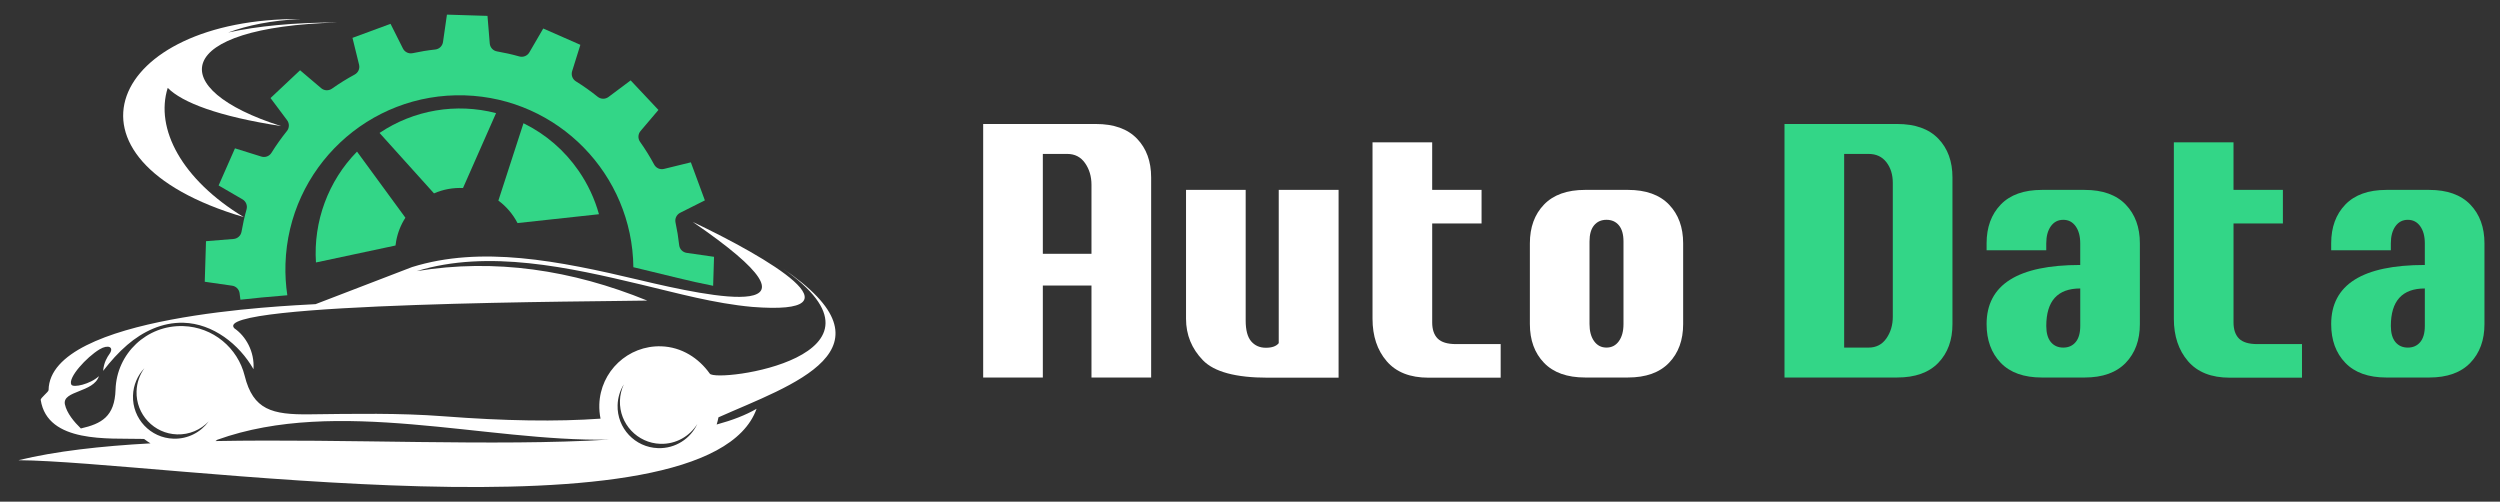 <?xml version="1.0" encoding="utf-8"?>
<!-- Generator: Adobe Illustrator 16.0.0, SVG Export Plug-In . SVG Version: 6.00 Build 0)  -->
<!DOCTYPE svg PUBLIC "-//W3C//DTD SVG 1.1//EN" "http://www.w3.org/Graphics/SVG/1.1/DTD/svg11.dtd">
<svg version="1.1" id="Calque_1" xmlns="http://www.w3.org/2000/svg" xmlns:xlink="http://www.w3.org/1999/xlink" x="0px" y="0px"
	 width="214.25px" height="42.994px" viewBox="0 0 214.25 42.994" enable-background="new 0 0 214.25 42.994" xml:space="preserve">
<rect x="0" y="0" width="214.25" height="42.994" fill="#333333" stroke="none"/>
<g>
	<g>
		<path fill="none" d="M18.623,37.687c-0.053,0.038-0.105,0.077-0.158,0.112c11.231-0.21,24.01,0.469,33.702-0.124
			C41.651,37.875,28.914,33.983,18.623,37.687z"/>
		<path fill="#FFFFFF" d="M67.008,22.962c10.964,7.613-5.611,9.862-6.179,9.059c-0.942-1.327-2.41-2.286-4.161-2.342
			c-2.844-0.088-5.219,2.147-5.306,4.99c-0.012,0.412,0.024,0.818,0.104,1.209c-3.751,0.268-8.181,0.201-13.465-0.204
			c-3.775-0.289-7.685-0.212-11.472-0.166c-3.216,0.038-4.835-0.381-5.56-3.303c-0.591-2.383-2.706-4.181-5.279-4.259
			c-3.102-0.095-5.692,2.342-5.787,5.441c-0.072,2.321-1.204,2.926-2.973,3.333c-0.573-0.558-1.207-1.308-1.371-2.08
			c-0.216-1.178,2.464-0.988,2.919-2.405c-0.741,0.691-2.212,1.019-2.365,0.727c-0.311-0.591,1.307-2.356,2.425-3.027
			c0.723-0.432,1.274-0.205,0.84,0.405c-0.188,0.261-0.485,0.738-0.538,1.444c0.647-0.838,1.316-1.581,2.065-2.225
			c1.318-1.13,2.973-1.951,4.826-1.899c2.514,0.073,4.767,1.831,5.993,3.979c0.105-1.508-0.667-2.838-1.632-3.496
			c-2.292-2.25,31.94-2.301,35.374-2.384c-6.464-2.633-13.037-3.621-19.748-2.525c6.117-1.887,13.158-0.294,19.209,1.148
			c3.184,0.756,6.262,1.62,9.538,1.92c9.873,0.772,1.348-4.219-5.101-7.285c12.967,8.871,1.534,6.431-4.499,4.995
			c-7.08-1.686-13.629-2.968-19.552-1.124l-8.269,3.178c-2.624,0.154-22.786,0.942-22.88,7.363c-0.002,0.16-0.701,0.677-0.675,0.845
			c0.579,3.74,5.872,3.267,8.588,3.34l0.274,0.007c0.174,0.136,0.356,0.261,0.547,0.375c-4.251,0.233-8.127,0.668-11.322,1.445
			c11.783,0.063,59.056,7.373,63.263-4.408c-0.93,0.543-2.081,0.984-3.42,1.348c0.063-0.202,0.114-0.406,0.154-0.616
			C67.755,33.006,77.411,29.955,67.008,22.962z M14.868,37.595c-1.978-0.059-3.532-1.711-3.471-3.689
			c0.028-0.915,0.398-1.74,0.981-2.354c-0.405,0.56-0.652,1.242-0.675,1.985c-0.06,1.977,1.494,3.631,3.471,3.69
			c1.064,0.034,2.033-0.4,2.711-1.115C17.212,37.042,16.104,37.633,14.868,37.595z M18.465,37.799
			c0.053-0.035,0.105-0.074,0.158-0.112c10.292-3.703,23.028,0.188,33.544-0.012C42.475,38.268,29.696,37.589,18.465,37.799z
			 M56.4,38.405c-1.979-0.06-3.532-1.71-3.472-3.688c0.02-0.652,0.211-1.258,0.532-1.773c-0.199,0.426-0.316,0.901-0.331,1.4
			c-0.061,1.977,1.493,3.632,3.47,3.692c1.329,0.04,2.509-0.648,3.161-1.7C59.173,37.597,57.878,38.453,56.4,38.405z"/>
		<path fill="#33D687" d="M44.862,10.562l-2.151,6.629c0.687,0.507,1.249,1.168,1.64,1.926l6.98-0.758
			c-0.367-1.324-0.954-2.576-1.736-3.711C48.388,12.894,46.765,11.493,44.862,10.562z"/>
		<path fill="#33D687" d="M27.078,22.493l6.817-1.453c0.016-0.128,0.033-0.256,0.057-0.385c0.131-0.714,0.399-1.391,0.79-1.998
			l-4.146-5.664C28.13,15.501,26.847,18.987,27.078,22.493z"/>
		<path fill="#33D687" d="M39.679,16.114l2.833-6.42c-3.417-0.885-7.038-0.277-9.986,1.699l4.667,5.18
			C37.972,16.231,38.827,16.074,39.679,16.114z"/>
		<path fill="#33D687" d="M30.395,6.39c-0.671,0.362-1.322,0.768-1.945,1.207c-0.285,0.198-0.662,0.184-0.926-0.041l-1.808-1.535
			l-2.532,2.382l1.42,1.898c0.208,0.276,0.203,0.655-0.015,0.927c-0.479,0.596-0.921,1.219-1.324,1.867
			c-0.183,0.294-0.537,0.425-0.868,0.322l-2.26-0.705l-1.401,3.182l2.046,1.189c0.299,0.174,0.441,0.525,0.348,0.857
			c-0.177,0.63-0.321,1.269-0.431,1.914c-0.059,0.341-0.338,0.598-0.685,0.625l-2.36,0.19l-0.107,3.477l2.345,0.337
			c0.343,0.048,0.607,0.321,0.644,0.666c0.02,0.181,0.042,0.358,0.067,0.536c1.203-0.137,2.406-0.25,3.61-0.346
			c0.136-0.013,0.273-0.025,0.41-0.034c-0.131-0.875-0.186-1.772-0.158-2.686c0.253-8.231,7.131-14.699,15.362-14.447
			C47.847,8.419,54.192,14.954,54.28,22.9c0.269,0.065,0.539,0.128,0.806,0.193c2.021,0.48,4.008,1.009,6.03,1.4l0.077-2.485
			l-2.344-0.337c-0.344-0.051-0.607-0.322-0.644-0.666c-0.071-0.65-0.176-1.297-0.313-1.937c-0.073-0.338,0.092-0.678,0.4-0.834
			l2.116-1.062l-1.202-3.261l-2.301,0.564c-0.335,0.084-0.682-0.07-0.845-0.375c-0.361-0.673-0.765-1.323-1.207-1.945
			c-0.2-0.285-0.182-0.661,0.041-0.926l1.534-1.808l-2.381-2.532l-1.898,1.42c-0.277,0.207-0.655,0.201-0.926-0.014
			c-0.595-0.479-1.219-0.922-1.868-1.324c-0.294-0.183-0.425-0.537-0.324-0.868l0.707-2.262l-3.182-1.399l-1.19,2.046
			c-0.174,0.299-0.524,0.441-0.858,0.349c-0.628-0.178-1.267-0.32-1.911-0.432c-0.344-0.059-0.598-0.339-0.626-0.686l-0.193-2.359
			l-3.475-0.107l-0.337,2.344c-0.049,0.345-0.322,0.608-0.667,0.645c-0.649,0.07-1.295,0.176-1.934,0.314
			c-0.338,0.072-0.679-0.092-0.835-0.402l-1.061-2.113l-3.262,1.203l0.565,2.299C30.854,5.88,30.7,6.227,30.395,6.39z"/>
		<path fill="#FFFFFF" d="M20.885,18.604c-5.312-3.219-7.613-7.574-6.511-11.074c1.229,1.251,4.341,2.449,9.711,3.275
			c-10.054-3.186-9.324-8.5,4.847-8.875c-3.744-0.012-6.917,0.315-9.378,0.857c1.663-0.624,3.717-1.035,6.177-1.157
			C9.459,1.546,3.942,13.622,20.885,18.604z"/>
	</g>
	<g>
		<path fill="#FFFFFF" d="M98.653,32.353H93.54v-7.882h-4.169v7.882h-5.113V10.626h9.659c1.542,0,2.717,0.419,3.524,1.258
			c0.808,0.84,1.212,1.946,1.212,3.32V32.353z M93.54,21.749v-5.916c0-0.713-0.184-1.332-0.551-1.856s-0.876-0.786-1.526-0.786
			h-2.092v8.559H93.54z"/>
		<path fill="#FFFFFF" d="M101.642,16.273h5.113v11.202c0,0.817,0.157,1.41,0.472,1.777s0.734,0.551,1.259,0.551
			s0.892-0.131,1.102-0.394V16.273h5.129v16.095h-6.073c-2.737,0-4.589-0.498-5.554-1.494c-0.965-0.997-1.447-2.182-1.447-3.556
			V16.273z"/>
		<path fill="#FFFFFF" d="M122.739,19.152v8.48c0,0.608,0.157,1.069,0.472,1.385c0.314,0.314,0.839,0.472,1.573,0.472h3.823v2.879
			h-6.183c-1.584,0-2.779-0.472-3.587-1.416c-0.809-0.944-1.212-2.155-1.212-3.634V12.199h5.113v4.074h4.232v2.879H122.739z"/>
		<path fill="#FFFFFF" d="M144.246,27.774c0,1.374-0.404,2.48-1.212,3.319s-1.982,1.259-3.523,1.259h-3.666
			c-1.542,0-2.717-0.42-3.524-1.259s-1.211-1.945-1.211-3.319v-6.923c0-1.374,0.403-2.48,1.211-3.319s1.982-1.259,3.524-1.259h3.666
			c1.541,0,2.716,0.42,3.523,1.259s1.212,1.945,1.212,3.319V27.774z M139.133,20.694c0-0.608-0.131-1.069-0.394-1.385
			c-0.262-0.314-0.616-0.472-1.062-0.472c-0.446,0-0.8,0.157-1.063,0.472c-0.262,0.315-0.393,0.776-0.393,1.385v7.08
			c0,0.608,0.131,1.096,0.393,1.463c0.263,0.367,0.616,0.551,1.063,0.551c0.445,0,0.8-0.184,1.062-0.551
			c0.263-0.367,0.394-0.854,0.394-1.463V20.694z"/>
		<path fill="#33D687" d="M162.59,10.626c1.542,0,2.717,0.419,3.524,1.258c0.808,0.84,1.212,1.946,1.212,3.32v12.57
			c0,1.374-0.404,2.48-1.212,3.319s-1.982,1.259-3.524,1.259h-9.659V10.626H162.59z M162.213,27.145V15.676
			c0-0.713-0.184-1.306-0.551-1.777c-0.367-0.473-0.876-0.708-1.526-0.708h-2.092v16.598h2.092c0.65,0,1.159-0.262,1.526-0.787
			C162.029,28.477,162.213,27.858,162.213,27.145z"/>
		<path fill="#33D687" d="M178.276,22.708v-1.856c0-0.607-0.131-1.096-0.394-1.463c-0.262-0.367-0.616-0.551-1.062-0.551
			c-0.446,0-0.8,0.184-1.063,0.551c-0.262,0.367-0.393,0.855-0.393,1.463v0.598h-5.113v-0.598c0-1.374,0.403-2.48,1.211-3.319
			s1.982-1.259,3.524-1.259h3.666c1.541,0,2.716,0.42,3.523,1.259s1.212,1.945,1.212,3.319v6.923c0,1.374-0.404,2.48-1.212,3.319
			s-1.982,1.259-3.523,1.259h-3.666c-1.542,0-2.717-0.42-3.524-1.259s-1.211-1.945-1.211-3.319
			C170.253,24.397,172.927,22.708,178.276,22.708z M175.366,27.932c0,0.608,0.131,1.069,0.393,1.385
			c0.263,0.314,0.616,0.472,1.063,0.472c0.445,0,0.8-0.157,1.062-0.472c0.263-0.315,0.394-0.776,0.394-1.385v-3.21
			C176.336,24.722,175.366,25.792,175.366,27.932z"/>
		<path fill="#33D687" d="M191.413,19.152v8.48c0,0.608,0.157,1.069,0.472,1.385c0.314,0.314,0.839,0.472,1.573,0.472h3.823v2.879
			h-6.183c-1.584,0-2.779-0.472-3.587-1.416c-0.809-0.944-1.212-2.155-1.212-3.634V12.199h5.113v4.074h4.232v2.879H191.413z"/>
		<path fill="#33D687" d="M207.807,22.708v-1.856c0-0.607-0.131-1.096-0.394-1.463c-0.262-0.367-0.616-0.551-1.062-0.551
			c-0.446,0-0.8,0.184-1.063,0.551c-0.262,0.367-0.393,0.855-0.393,1.463v0.598h-5.113v-0.598c0-1.374,0.403-2.48,1.211-3.319
			s1.982-1.259,3.524-1.259h3.666c1.541,0,2.716,0.42,3.523,1.259s1.212,1.945,1.212,3.319v6.923c0,1.374-0.404,2.48-1.212,3.319
			s-1.982,1.259-3.523,1.259h-3.666c-1.542,0-2.717-0.42-3.524-1.259s-1.211-1.945-1.211-3.319
			C199.783,24.397,202.457,22.708,207.807,22.708z M204.896,27.932c0,0.608,0.131,1.069,0.393,1.385
			c0.263,0.314,0.616,0.472,1.063,0.472c0.445,0,0.8-0.157,1.062-0.472c0.263-0.315,0.394-0.776,0.394-1.385v-3.21
			C205.866,24.722,204.896,25.792,204.896,27.932z"/>
	</g>
</g>
</svg>
